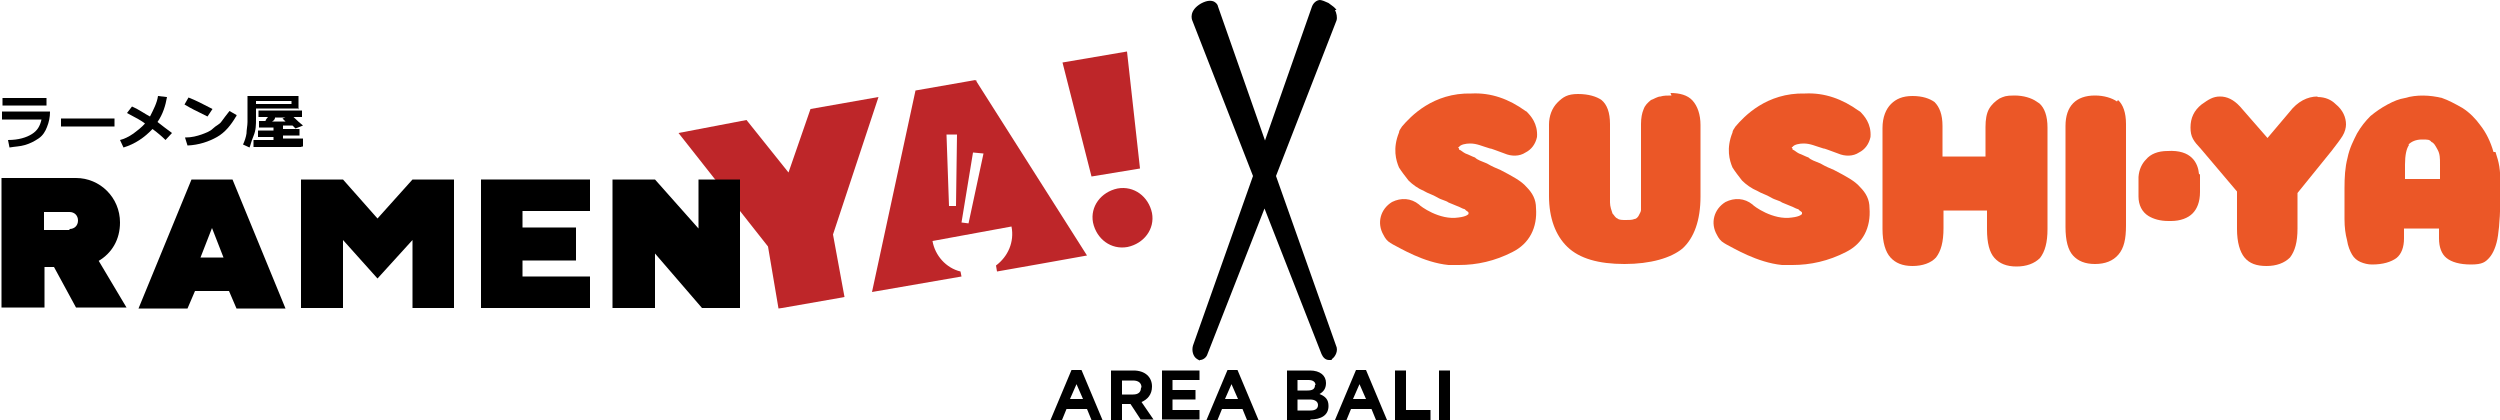 <?xml version="1.0" encoding="UTF-8"?>
<svg id="Layer_1" xmlns="http://www.w3.org/2000/svg" version="1.1" viewBox="0 0 500 84">
  <!-- Generator: Adobe Illustrator 29.6.0, SVG Export Plug-In . SVG Version: 2.1.1 Build 207)  -->
  <defs>
    <style>
      .st0 {
        fill: #be2629;
      }

      .st1 {
        fill: #eb5727;
      }
    </style>
  </defs>
  <g>
    <g>
      <polygon class="st0" points="212.5 12.5 225.4 10.3 228 33.7 218.3 35.3 212.5 12.5"/>
      <path class="st0" d="M230.4,42.6c.6,3.2-1.6,6.1-4.9,6.8-3.3.6-6.2-1.6-6.9-4.9-.6-3.2,1.6-6.1,4.9-6.8,3.3-.6,6.2,1.6,6.9,4.9"/>
      <polygon class="st0" points="162.1 21.8 157.7 34.5 149.3 24 135.7 26.6 153.6 49.3 155.7 61.7 156.4 61.6 168.4 59.5 168.9 59.4 166.6 46.9 175.7 19.4 162.1 21.8"/>
      <path class="st0" d="M193.9,44.7l-1.6-.2,2.3-14,2.1.2-3,14h.2ZM191.3,41.2h-1.5l-.5-14.3h2.1l-.2,14.3h.1,0ZM195.1,16l-12,2.1-8.7,40.3,17.9-3.1-.2-1c-2.9-.7-5.1-3.2-5.6-6.1h0l15.8-2.9c.6,3.1-.7,6-3.1,7.8l.2,1.2,8.5-1.5,9.5-1.7-22.1-34.8v-.2h-.2v.2Z"/>
      <path d="M9.4,21.1H.5v-1.5h8.8v1.5ZM10,22.4c0,1-.2,2-.6,3-.3.8-.8,1.7-1.7,2.3s-1.7,1-2.7,1.3-2,.3-3.1.5l-.3-1.5c2.1,0,3.7-.5,4.8-1.2s1.6-1.6,1.9-2.9H.4v-1.6h9.7-.1Z"/>
      <rect x="12.2" y="23.7" width="10.7" height="1.6"/>
      <path d="M33.4,19.4c-.3,1.7-.8,3.4-1.9,5,.8.6,1.9,1.5,2.9,2.2l-1.3,1.4c-.6-.6-1.5-1.4-2.6-2.2-1.6,1.7-3.5,3-5.8,3.7l-.7-1.5c.8-.2,1.7-.6,2.7-1.3.8-.6,1.7-1.3,2.3-2-.6-.5-1.9-1.2-3.6-2.1l1-1.3c1.4.6,2.6,1.5,3.6,2,.7-1.4,1.4-2.7,1.6-4.1l1.7.2h-.1Z"/>
      <path d="M47.2,23.3c-1,1.7-2.2,3.2-3.8,4.1s-3.6,1.6-5.9,1.7l-.5-1.6c1.4,0,2.4-.3,3.3-.6.8-.3,1.7-.6,2.3-1.2s1.3-.8,1.7-1.4,1-1.3,1.6-2.1l1.4.8h0v.2ZM42.5,21.8l-1,1.5c-.6-.3-1.2-.6-1.6-.8s-1.5-.7-3-1.6l.8-1.4c1.3.5,2.9,1.3,4.8,2.3"/>
      <path d="M55,23.6c0,.2-.3.6-.6.7h2.7c-.2-.2-.3-.3-.6-.6l.6-.2h-2.1ZM51.2,20.8h7.1v-.6h-7.1v.6ZM60.2,29.4h-9.5v-1.4h4v-.6h-3.1v-1.3h3.1v-.6h-2.9v-1.3h1.3c0-.2.3-.6.5-.8h-1.9v-1.3h8.7v1.3h-1.7c.7.7,1.5,1.4,1.9,1.7l-1.5.6-.6-.6h-1.9v.7h3.3v1.3h-3.3v.6h4v1.6s-.2,0-.2,0ZM59.8,21.7h-8.6v2c0,1.3,0,2.3-.5,3.5s-.6,1.9-.8,2.3l-1.3-.6c.3-.6.6-1.5.7-2.2,0-.7.2-1.6.2-2.3v-5.2h10.2v2.9h0v-.2h0Z"/>
      <polygon points="148 35.9 139.7 35.9 139.7 45.7 131 35.9 130.8 35.9 122.5 35.9 122.5 61.6 131 61.6 131 50.7 140.4 61.6 140.4 61.6 140.4 61.6 140.5 61.6 147.3 61.6 148 61.6 148 35.9"/>
      <polygon points="104.5 52.1 115.2 52.1 115.2 45.5 104.5 45.5 104.5 42.2 118 42.2 118 35.9 104.5 35.9 104.5 35.9 96.2 35.9 96.2 35.9 96.2 35.9 96.2 42.2 96.2 42.2 96.2 45.5 96.2 45.5 96.2 52.1 96.2 52.1 96.2 55.3 96.2 55.3 96.2 61.6 96.2 61.6 104.5 61.6 104.5 61.6 118 61.6 118 55.3 104.5 55.3 104.5 52.1"/>
      <polygon points="82.5 35.9 82.5 35.9 75.5 43.7 68.6 35.9 68.6 35.9 60.2 35.9 60.2 61.6 68.6 61.6 68.6 48 75.5 55.7 82.5 48 82.5 61.6 90.8 61.6 90.8 35.9 82.5 35.9"/>
      <path d="M40.1,51.5l2.3-5.9,2.3,5.9h-4.8.1ZM46.7,35.9h-8.4l-10.6,25.8h9.8l1.5-3.5h6.8l1.5,3.5h9.8l-10.6-25.8h.2Z"/>
      <path d="M13.9,46h-5.1v-3.6h5.1c1,0,1.7.7,1.7,1.7s-.7,1.7-1.7,1.7M19.7,52.2c2.7-1.6,4.3-4.3,4.3-7.7,0-5-4-8.9-8.8-8.9H.3v25.9h8.6v-8.1h1.9l4.4,8.1h10.1l-5.6-9.4h0Z"/>
    </g>
    <g>
      <path class="st1" d="M334.3,19.1c-.8,0-1.6,0-2.2.2-.6,0-1.3.5-1.9.7-.6.5-1.2,1-1.5,1.9-.3.7-.5,1.7-.5,2.9v17.2c0,.3-.2.6-.5,1.2-.2.3-.5.6-.8.6-.5.2-1,.2-1.7.2s-1.4,0-1.7-.3c-.5-.2-.6-.6-1-1-.2-.6-.5-1.4-.5-2.2v-15.7c0-2.3-.6-3.9-1.7-4.8-1-.7-2.6-1.2-4.7-1.2s-3,.6-4.1,1.7-1.7,2.7-1.7,4.4v14.3c0,4.4,1.3,7.9,3.7,10.2s6.2,3.4,11.4,3.4,9.3-1.2,11.6-3.1c2.3-2.1,3.6-5.6,3.6-10.4v-14.3c0-2.1-.6-3.8-1.6-4.9s-2.6-1.5-4.4-1.5"/>
      <path class="st1" d="M423.4,20.3c-1-.7-2.6-1.2-4.4-1.2-3.8,0-5.9,2.1-5.9,6.1v20.2c0,2.7.5,4.6,1.5,5.7s2.4,1.7,4.4,1.7,3.6-.6,4.7-1.9,1.5-3.1,1.5-5.8v-20.3c0-2.3-.6-3.9-1.6-4.8"/>
      <path class="st1" d="M463.5,19.3c-2,0-4,1-5.6,3.1l-4.4,5.2-5.5-6.3c-1.3-1.4-2.6-2-4-2s-2.3.6-3.7,1.6c-1.5,1.2-2.2,2.7-2.2,4.6s.6,2.7,2.1,4.3l7.2,8.5v7.5c0,2.7.6,4.6,1.5,5.7,1,1.2,2.4,1.7,4.4,1.7s3.6-.6,4.7-1.7c1-1.3,1.5-3.1,1.5-5.8v-7.1l6.8-8.4c1-1.3,1.7-2.2,2.2-3s.7-1.7.7-2.3c0-1.4-.6-2.9-2.1-4.1-.8-.8-2-1.4-3.6-1.4"/>
      <path class="st1" d="M498.7,30.4c-.6-2.1-1.5-3.9-2.6-5.3-1-1.4-2.2-2.6-3.6-3.5-1.4-.8-2.9-1.6-4.1-2-2.4-.6-5.1-.7-7.4,0-1.2.2-2.2.6-3.5,1.3s-2.3,1.4-3.4,2.3c-1,1-1.9,2.1-2.7,3.5-.7,1.4-1.5,2.9-1.9,4.9-.5,1.9-.6,3.9-.6,6.1v6.1c0,1.7.2,3.1.5,4.2.2,1.3.6,2.2,1,2.9s1,1.2,1.7,1.5,1.5.5,2.3.5c2.2,0,3.8-.5,4.9-1.3,1-.8,1.5-2.2,1.5-3.9v-2h7v2c0,1.7.5,3.1,1.5,3.9s2.6,1.3,4.9,1.3,2.9-.5,3.7-1.4c.7-.8,1.4-2.3,1.7-4.4.3-2,.5-5.2.5-9.4s-.3-5.1-1-7.3M481.7,28.9c.6-.6,1.5-1,2.7-1s1.5,0,1.9.5c.5.2.7.6,1.2,1.5s.5,1.7.5,3v2.9h-7v-2.9c0-1.9.3-3.2.8-3.9"/>
      <path class="st1" d="M305.1,22.2c-3.3-2.4-6.9-3.7-10.8-3.5h0c-7.7-.2-12.2,4.6-13.9,6.6-.3.5-.6.8-.6,1.2-1.3,3.2-.6,5.6,0,7,.5.8,1.2,1.7,1.9,2.6.8.8,1.9,1.6,3.1,2.1.8.5,1.7.7,2.7,1.3.8.5,1.7.6,2.2,1l1.7.7c.6.2,1,.5,1.4.6,0,0,.2,0,.3.2.2.2.5.3.6.5v.3s-.3.5-2,.7c-3.8.6-7.7-2.3-7.9-2.6h0c-1.6-1.3-3.6-1.4-5.4-.5-2.3,1.4-3.1,4.2-1.7,6.6.3.6.7,1.2,1.4,1.6,0,0,.3.2.5.3,1.4.7,6.1,3.6,11.1,4.1h2.1c3.6,0,7.2-.8,10.7-2.6h0c3.4-1.7,5-4.9,4.7-8.8,0-1.7-.7-3-1.9-4.2-1-1.2-2.9-2.2-5.2-3.4-.7-.3-1.7-.7-2.7-1.3-1.2-.5-1.9-.7-2.4-1.2-.6-.2-1.3-.6-1.9-.8-.6-.3-.8-.6-1.3-.8v-.2c-.2-.2-.2-.3,0-.3h0c.3-.5,1.4-.7,2.2-.7,1.4,0,2.3.5,4,1,.3,0,.6.2,1,.3h0l1.9.7h0c1.4.6,3,.6,4.2-.2,1.2-.6,2-1.7,2.3-3.1.2-2.7-1.3-4.3-2.1-5.1"/>
      <path class="st1" d="M371.8,22.2c-3.3-2.4-6.9-3.7-10.8-3.5h0c-7.7-.2-12.2,4.6-13.9,6.6-.3.5-.6.8-.6,1.2-1.3,3.2-.6,5.6,0,7,.5.8,1.2,1.7,1.9,2.6.8.8,1.9,1.6,3.1,2.1.8.5,1.7.7,2.7,1.3.8.5,1.7.6,2.2,1l1.7.7c.6.2,1,.5,1.4.6,0,0,.2,0,.3.2.2.2.5.3.6.5v.3s-.3.5-2,.7c-3.8.6-7.7-2.3-7.9-2.6h0c-1.6-1.3-3.6-1.4-5.4-.5-2.3,1.4-3.1,4.2-1.7,6.6.3.6.7,1.2,1.4,1.6,0,0,.3.2.5.3,1.4.7,6.1,3.6,11.1,4.1h2.1c3.6,0,7.2-.8,10.7-2.6h0c3.4-1.7,5-4.9,4.7-8.8,0-1.7-.7-3-1.9-4.2-1-1.2-2.9-2.2-5.2-3.4-.7-.3-1.7-.7-2.7-1.3-1.2-.5-1.9-.7-2.4-1.2-.6-.2-1.3-.6-1.9-.8-.6-.3-.8-.6-1.3-.8v-.2c-.2-.2-.2-.3,0-.3h0c.3-.5,1.4-.7,2.2-.7,1.4,0,2.3.5,4,1,.3,0,.6.2,1,.3h0l1.9.7h0c1.4.6,3,.6,4.2-.2,1.2-.6,2-1.7,2.3-3.1.2-2.7-1.3-4.3-2.1-5.1"/>
      <path class="st1" d="M439.8,34.8c-.2-2.2-1.5-4.9-6.3-4.6-1.9,0-3.4.6-4.3,1.7-.8.8-1.4,2-1.5,3.5v3.9c0,1.7.7,3.1,2,3.9,1,.6,2.3,1,4,1s.3,0,.5,0c1.9,0,3.4-.6,4.3-1.5s1.5-2.3,1.5-4.3v-3.5h0"/>
      <path class="st1" d="M407.3,20.3c-1-.7-2.6-1.2-4.4-1.2s-2.1.2-3,.6c-.8.5-1.6,1.2-2.1,2.1s-.7,2.1-.7,3.6v5.9h-8.6v-6.1c0-2.3-.6-3.8-1.6-4.8-1-.7-2.4-1.2-4.4-1.2s-3.3.6-4.3,1.6-1.7,2.6-1.7,4.8v20.2c0,2.7.6,4.6,1.6,5.7s2.4,1.7,4.4,1.7,3.7-.6,4.7-1.7c1-1.3,1.5-3.1,1.5-5.9v-3.5h8.7v3.8c0,2.7.5,4.6,1.5,5.7s2.4,1.7,4.4,1.7,3.6-.6,4.7-1.7c1-1.3,1.5-3.1,1.5-5.8v-20.3c0-2.3-.6-3.9-1.6-4.8"/>
    </g>
    <path d="M267.3,2c-.3-.5-.8-.8-1.6-1.4h0c-.6-.3-1.4-.6-1.7-.6-.6,0-1.3.5-1.6,1.3l-9.4,26.8-9.4-26.8c0-.3-.8-2-3.4-.6h0c-2.4,1.4-1.9,3.1-1.7,3.5l12.1,31-12,33.9c-.3,1,0,2.2.8,2.7s.5.2.6.2c.6,0,1.3-.5,1.5-1.2l11.4-29.1,11.4,29.1c.3.7.8,1.2,1.5,1.2s.5,0,.6-.2c.7-.5,1.3-1.7.8-2.7l-12-33.9,12.1-31.1c.2-.6,0-1.5-.3-2.1h.5Z"/>
  </g>
  <g>
    <path d="M218.3,84l-.9-2.2h-4.1l-.9,2.2h-2.3l4.2-10h2l4.2,10h-2.3.1ZM215.4,76.6l-1.4,3.2h2.6l-1.4-3.2h.2,0Z"/>
    <path d="M228.2,84l-2.1-3.2h-1.7v3.2h-2.2v-9.9h4.5c2.3,0,3.7,1.3,3.7,3.2h0c0,1.6-.9,2.6-2.1,3.1l2.4,3.5h-2.6.1ZM228.3,77.5c0-.9-.6-1.4-1.7-1.4h-2.2v2.8h2.2c1.1,0,1.6-.5,1.6-1.4h.1,0Z"/>
    <path d="M232.4,84v-9.9h7.5v1.9h-5.4v2h4.6v1.9h-4.6v2.1h5.4v1.9h-7.6.1Z"/>
    <path d="M249.4,84l-.9-2.2h-4.1l-.9,2.2h-2.2l4.2-10h2l4.2,10h-2.3ZM246.4,76.6l-1.4,3.2h2.6l-1.4-3.2h.2,0Z"/>
    <path d="M262.1,84h-4.7v-9.9h4.6c2,0,3.2,1,3.2,2.5h0c0,1.2-.6,1.8-1.3,2.2,1.2.5,1.8,1.1,1.8,2.4h0c0,1.8-1.4,2.7-3.7,2.7h.1ZM263.1,77c0-.6-.5-1-1.4-1h-2.2v2.1h2c1,0,1.5-.3,1.5-1.1h.1ZM263.6,81c0-.6-.5-1.1-1.6-1.1h-2.5v2.2h2.6c1,0,1.5-.4,1.5-1.1h0Z"/>
    <path d="M275.2,84l-.9-2.2h-4.1l-.9,2.2h-2.3l4.2-10h2l4.2,10h-2.3.1,0ZM272,76.6l-1.4,3.2h2.6l-1.4-3.2h.2,0Z"/>
    <path d="M279,84v-9.9h2.2v7.9h4.9v2h-7.2.1Z"/>
    <path d="M287.8,84v-9.9h2.2v9.9h-2.2Z"/>
  </g>
</svg>
